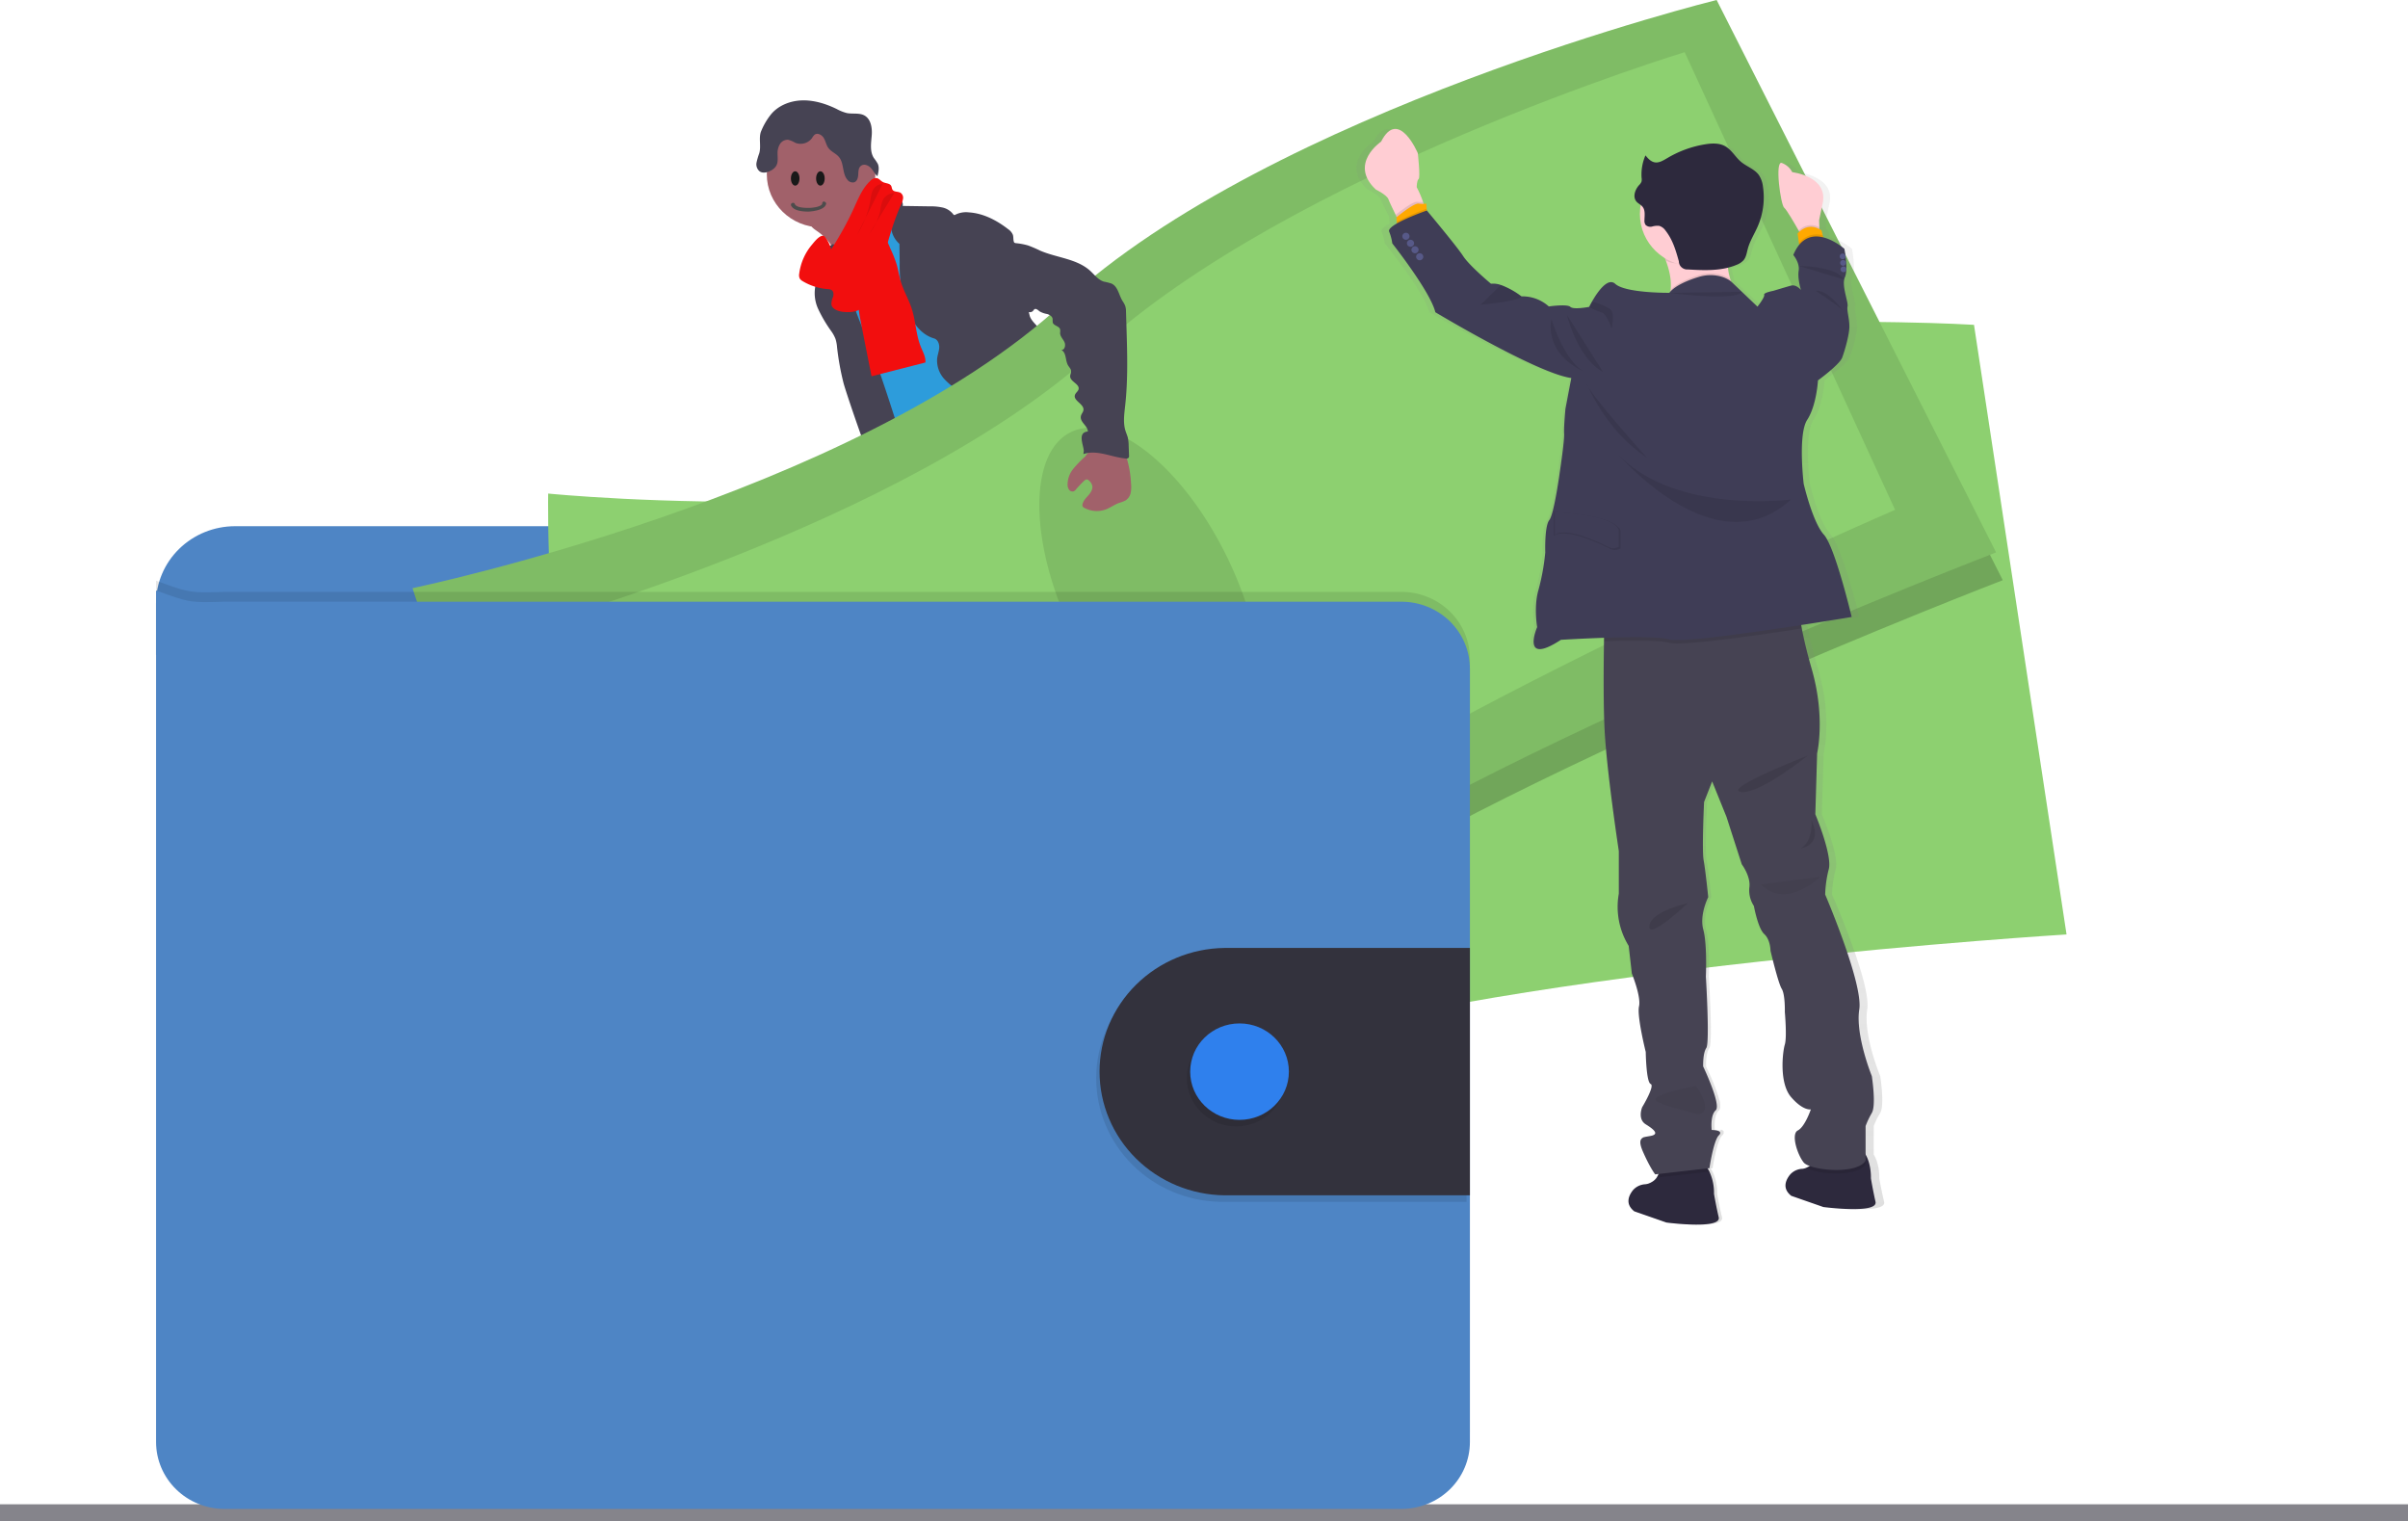 <svg width="478" height="302" fill="none" xmlns="http://www.w3.org/2000/svg">
  <path d="M478 298.586H0v3.413h478v-3.413z" fill="#85848B"/>
  <path d="M191.344 190.134c3.02.379 6.153.619 9.045-.298.455-.138.956-.445.911-.89a1.072 1.072 0 00-.205-.445 27.302 27.302 0 01-2.733-5.087.442.442 0 00-.168-.231.443.443 0 00-.292 0c-1.334.343-2.486 1.184-3.811 1.544a5.551 5.551 0 01-2.077.152c-.601-.067-1.421-.552-1.968-.49.31 1.945 1.066 3.761 1.298 5.745zM248.45 185.208c1.99-1.335 4.053-2.737 5.228-4.797a.825.825 0 00.141-.414.837.837 0 00-.169-.401 16.695 16.695 0 00-4.249-4.481 12.279 12.279 0 00-2.368 2.136c-.501.516-1.885 1.335-1.899 2.123 0 .445.528.961.774 1.335.333.481.647.97.948 1.469.173.244 1.753 2.932 1.594 3.03z" fill="#6C63FF"/>
  <path d="M203.181 196.094c.036.458-.093.915-.364 1.29a1.802 1.802 0 01-.765.445c-4.222 1.478-9.109-.364-13.321 1.091-.866.298-1.685.73-2.555 1.014-1.037.305-2.107.49-3.188.552a68.513 68.513 0 01-4.481.267 11.014 11.014 0 01-3.38-.289 4.087 4.087 0 01-1.514-.734 3.983 3.983 0 01-1.077-1.273 1.889 1.889 0 01-.128-1.429c.067-.162.16-.313.278-.445.286-.313.621-.579.993-.787l1.553-.979c.728-.504 1.52-.914 2.355-1.22.614-.196 1.266-.28 1.89-.445 2.181-.623 3.848-2.314 5.396-3.939l2.113-2.202c.198-.243.449-.439.734-.575.293-.095.604-.124.911-.084 2.052.143 4.034.792 5.761 1.887.441.323.917.598 1.421.819 1.238.471 2.828.115 3.971-.481.542-.285.423-.445.651-.952.228-.508.783-.833 1.266-.37a1.3 1.3 0 01.301.561c.455 1.469.282 3.049.282 4.588-.013.241.018.482.091.712.116.232.255.453.415.659.032.055.061.111.086.169.279.682.383 1.42.305 2.15z" fill="#514E7F"/>
  <path d="M203.181 196.093c.036.458-.093.915-.364 1.29a1.802 1.802 0 01-.765.445c-4.222 1.478-9.109-.364-13.321 1.091-.866.298-1.685.73-2.555 1.015a14.231 14.231 0 01-3.188.551 68.513 68.513 0 01-4.481.267 11.014 11.014 0 01-3.38-.289 4.087 4.087 0 01-1.514-.734 3.983 3.983 0 01-1.077-1.273 1.889 1.889 0 01-.128-1.429c.067-.162.16-.313.278-.445.246.503.424 1.171.579 1.411.209.356.493.665.834.905.341.24.73.407 1.142.488a5.015 5.015 0 001.822-.227c3.825-.926 7.892-.939 11.568-2.341 1.261-.485 2.463-1.13 3.789-1.424 1.325-.294 2.732-.214 4.098-.325 2.159-.169 4.25-.805 6.376-1.139a4.43 4.43 0 01.287 2.163z" fill="#464353"/>
  <path d="M258.119 184.936c-.2 1.566-1.216 2.915-2.332 4.059-1.115 1.143-2.377 2.172-3.265 3.489-1.093 1.633-1.585 3.658-3.006 5.038a8.262 8.262 0 01-1.821 1.268 12.84 12.84 0 01-2.346 1.055c-2.122.663-4.408.512-6.626.351a6.068 6.068 0 01-2.104-.396 6.296 6.296 0 01-.875-.525 4.123 4.123 0 01-1.366-1.335 1.31 1.31 0 01-.132-.97c.127-.362.344-.686.633-.944a14.93 14.93 0 011.603-1.41 9.545 9.545 0 002.086-1.781c.37-.544.643-1.146.806-1.78.323-1.11.52-2.252.587-3.404-.002-.766.079-1.53.242-2.279.337-1.175 1.23-2.225 1.129-3.44a.847.847 0 01.046-.521.74.74 0 01.419-.253 7.526 7.526 0 012.177-.494 2.58 2.58 0 012.022.774c.31.365.514.89.97 1.032.226.061.462.07.692.027 1.12-.111 2.305-.249 3.188-.957.408-.358.737-.794.964-1.282a3.818 3.818 0 00.357-1.553c0-.405-.187-.827.455-.89.483-.062.865.445 1.111.757.888 1.161 1.799 2.376 2.132 3.792.129-.049.266-.075.405-.076.284-.002.565.062.818.188.253.127.471.311.635.537.363.574.503 1.256.396 1.923z" fill="#514E7F"/>
  <path d="M258.118 184.937c-.201 1.567-1.216 2.915-2.332 4.059-1.116 1.144-2.377 2.172-3.265 3.489-1.093 1.633-1.585 3.658-3.006 5.038a8.268 8.268 0 01-1.822 1.268 12.83 12.83 0 01-2.345 1.055c-2.122.663-4.409.512-6.627.351a6.073 6.073 0 01-2.104-.396 6.285 6.285 0 01-.874-.525 4.123 4.123 0 01-1.366-1.335c.427-.201.892-.31 1.366-.32.984.053 1.703.961 2.646 1.241 1.343.396 2.682-.529 4.044-.845.888-.205 1.822-.152 2.701-.445a6.73 6.73 0 001.999-1.184 10.078 10.078 0 002.136-2.012c.505-.769.924-1.588 1.252-2.443a34.724 34.724 0 012.533-4.735c.142-.24.315-.461.514-.659.214-.191.456-.325.697-.494.911-.672 1.289-1.78 1.608-2.866.086-.33.207-.651.359-.957.284-.002.565.062.818.189.253.126.471.31.635.537.392.587.546 1.296.433 1.989z" fill="#464353"/>
  <path d="M162.621 46.182a9.498 9.498 0 012.733 3.115c.637 1.22 4.312 10.681 4.098 12.056 1.198-1.179 5.921-1.37 7.132-2.55.506-.494 3.234-2.96 3.644-3.533.41-.574 3.452-1.78 3.784-2.386 1.243-2.176-8.817-10.422-7.528-12.572a.556.556 0 00.105-.338.554.554 0 00-.169-.263c-.824-.823-1.917-1.335-2.91-1.945-.993-.61-1.949-1.46-2.218-2.58-.946.425-1.816 1-2.573 1.7a194.744 194.744 0 00-5.442 4.73c-.697.632-2.045 1.473-2.368 2.376-.383.97 1.047 1.66 1.712 2.19z" fill="#A1616A"/>
  <path d="M178.908 42.68a29.523 29.523 0 00-4.309 3.445c-1.248 1.206-2.432 2.603-2.732 4.29-.128.663-.11 1.335-.214 2.007-.456 2.915-3.033 5.051-4.172 7.78-.33.841-.572 1.714-.724 2.603a30.126 30.126 0 00-.524 5.109c-.027 1.66 1.64 2.804 2.25 4.352.61 1.55.774 3.142 1.084 4.731.583 3 1.653 5.893 2.732 8.767 2.246 6.062 9.523 22.818 11.768 28.884 6.882-1.687 25.199-5.563 31.292-9.119 2.032-1.184-14.095-14.54-11.922-15.46a.819.819 0 00.59-.41.774.774 0 00.02-.708c-2.173-9.283-8.967-16.911-12.051-25.95-1.07-3.138-2.992-5.817-4.449-8.799-1.321-2.701-2.027-5.687-3.607-8.255a5.237 5.237 0 00-1.152-1.402 6.804 6.804 0 00-1.271-.752c-.902-.428-1.74-.681-2.609-1.113z" fill="#2D9CDB"/>
  <path d="M162.986 45.126c5.949 0 10.771-4.712 10.771-10.525 0-5.813-4.822-10.525-10.771-10.525-5.948 0-10.77 4.712-10.77 10.525 0 5.813 4.822 10.525 10.77 10.525z" fill="#A1616A"/>
  <path d="M157 40.692c.424 1.194 2.425 1.308 3.516 1.308.97-.057 3.152-.341 3.456-1.478a.294.294 0 00.028-.113.298.298 0 00-.02-.114.306.306 0 00-.166-.165l-.061-.058c-.363-.284-.788.342-.363.626l.06.057-.182-.398c-.181.739-2.121.91-2.728.91-.606 0-2.485 0-2.788-.797-.122-.398-.849-.17-.728.228l-.024-.006z" fill="#4C4C4C"/>
  <path d="M157.852 36.845c.471 0 .852-.637.852-1.422 0-.786-.381-1.423-.852-1.423s-.852.637-.852 1.423c0 .785.381 1.422.852 1.422zM162.852 36.845c.471 0 .852-.637.852-1.422 0-.786-.381-1.423-.852-1.423s-.852.637-.852 1.423c0 .785.381 1.422.852 1.422z" fill="#191919"/>
  <path d="M173.942 39.547a3.648 3.648 0 011.934-.9 3.687 3.687 0 012.115.33c.729.37 1.366 1.117 1.202 1.9l5.342.08c.851-.022 1.701.054 2.533.227a3.694 3.694 0 012.113 1.296c.063.084.136.187.246.2a.4.4 0 00.246-.08 4.728 4.728 0 012.659-.445c2.888.182 5.556 1.593 7.82 3.355.408.275.725.66.911 1.108.186.592-.037 1.336.455 1.758 0 4.896 1.722 9.47 2.869 14.242.205.85 1.039 1.602 1.617 2.27a9.134 9.134 0 011.726 2.518c.975 2.475-.369 5.385.578 7.869.401 1.05 1.175 1.913 1.822 2.826a7.224 7.224 0 011.558 3.649c.041.596-.037 1.197 0 1.78.061.802.213 1.595.455 2.363.389 1.436.796 2.87 1.221 4.304.692 2.314 1.594 4.81 3.716 6.043-5.124.85-10.525 1.683-15.407-.057a8.054 8.054 0 01-1.922-.94c-1.762-1.228-2.614-3.328-3.375-5.313-.847-2.225-1.707-4.49-1.88-6.858a7.735 7.735 0 00-.324-2.225c-.496-1.291-1.822-2.07-3.024-2.786a14.46 14.46 0 01-3.643-2.769 5.508 5.508 0 01-1.179-1.928 5.413 5.413 0 01-.297-2.228c.091-.735.387-1.442.415-2.18.027-.74-.31-1.585-1.034-1.781-3.73-1.104-5.511-5.42-6.34-9.141a28.79 28.79 0 01-.478-5.83l-.05-3.797a5.012 5.012 0 01-1.217-1.631 4.922 4.922 0 01-.459-1.969c.05-.397.042-.798-.023-1.193a3.28 3.28 0 00-.856-1.268 11.35 11.35 0 01-2.045-2.8zM162.472 51.58c-.123 1.175.15 2.381-.119 3.534-.105.445-.287.89-.419 1.304a7.49 7.49 0 00.497 4.953 27.441 27.441 0 002.591 4.384c.338.47.616.98.829 1.517.172.564.279 1.144.319 1.731A52.444 52.444 0 00167.436 76c.51 1.994 6.303 19.04 7.651 20.62.244.349.615.595 1.038.689.305.011.608-.05.884-.178l2.732-1.024c.233-.07.448-.184.633-.338.256-.292.395-.665.392-1.05.196-2.172-5.611-19.337-6.349-21.389-2.231-6.195-5.201-12.167-6.653-18.58-.406-1.78-.62-4.522-1.954-5.942-.551-.587-.364-.338-1.025-.03a7.508 7.508 0 00-.965.493 3.12 3.12 0 00-.942 1.006c-.233.4-.372.845-.406 1.304z" fill="#464353"/>
  <path d="M170.765 63.334c.733 3.787 1.489 7.566 2.24 11.353l10.693-2.737c.087-1.095-.51-2.11-.91-3.115-.975-2.39-.998-5.052-1.786-7.508-.596-1.87-1.635-3.587-2.195-5.47-.323-1.095-.487-2.225-.806-3.333a23.89 23.89 0 00-1.257-3.182 19.754 19.754 0 00-2.332-4.224c-1.366.499-2.823 1.077-3.602 2.283a4.859 4.859 0 00-.665 2.226c-.187 2.345.683 4.704.396 7.036-.295 2.22-.22 4.474.224 6.67z" fill="#F20E0E"/>
  <path d="M183.875 113.712c.602 2.225-.268 4.566-.979 6.769a51.463 51.463 0 00-2.177 10.191 8.635 8.635 0 01-.537 2.577c-.337.743-.911 1.371-1.302 2.078-1.075 1.861-1.048 4.13-.816 6.258.155 1.401.387 2.799.674 4.178.351 1.687.784 3.449.278 5.096.847-.182 1.421.89 1.366 1.731-.054.841-.332 1.781.082 2.506 1.048.374 1.057 1.78 1.025 2.87.017 1.891.262 3.773.729 5.608a877.344 877.344 0 005.046 22.279c3.848 1.166 8.343 2.381 12.014.765.683-.298 1.366-.774 1.521-1.495a2.55 2.55 0 00-.146-1.148l-1.74-6.186c-.423-1.496-.847-3.04-.623-4.575.168-1.144.678-2.377.104-3.387-.196-.347-.505-.619-.733-.948-.911-1.304-.433-3.049-.36-4.629a3.558 3.558 0 00-.073-1.059 5.185 5.185 0 00-.519-1.161 17.434 17.434 0 01-2.004-8.839 2.13 2.13 0 00-.159-1.152 3.848 3.848 0 01-.296-.472 1.262 1.262 0 01.096-.85 7.925 7.925 0 01-1.403-1.335 1.904 1.904 0 00.915-1.42 1.886 1.886 0 00-.578-1.58 1.04 1.04 0 00.496-.249.987.987 0 00-.009-1.473c-.223-.152-.519-.218-.678-.445-.246-.33-.046-.788.154-1.14l1.062-1.873c.792-1.393.97-3.116 1.821-4.451 1.221-1.944 2.018-4.112 2.806-6.257l3.065-8.264 2.063 1.749a6.415 6.415 0 011.694 1.887c.293.724.479 1.485.551 2.26.756 4.486 3.643 8.376 4.714 12.795.236.984.396 2.016.974 2.858.207.258.393.532.556.818.151.438.229.896.232 1.358.096.904.389 1.777.86 2.56a6.385 6.385 0 001.873 1.979c1.015.681 2.277 1.148 2.828 2.225.11.334.263.652.455.948.492.579 1.553.646 1.763 1.371.118.405-.101.89.132 1.246.132.165.306.292.505.37l2.965 1.446c3.315 1.62 5.01 5.34 7.455 8.051a17.328 17.328 0 012.232 2.884c1.056 1.847 1.544 4.165 3.329 5.34.48.243.917.56 1.293.939.56.721.356 1.731.406 2.639.05.908.76 1.99 1.644 1.714a6.186 6.186 0 000 3.36 17.528 17.528 0 0010.502-4.157c.865-.739 1.698-1.682 1.708-2.804a.985.985 0 00-.128-.556 1.628 1.628 0 00-.669-.494c-2.774-1.469-3.607-4.873-5.01-7.637-1.225-2.439-3.038-4.539-4.554-6.805-3.298-4.873-5.547-10.77-10.534-13.987-1.098-.708-2.373-1.335-2.924-2.506-.305-.654-.342-1.402-.583-2.078-.241-.677-.82-1.335-1.557-1.335.409-.979.327-2.172.355-3.231a4.003 4.003 0 00-.164-1.393 6.788 6.788 0 00-.733-1.38 12.997 12.997 0 01-1.877-7.121c.037-1.286.269-2.612-.127-3.84-.201-.619-.551-1.184-.793-1.78a10.936 10.936 0 01-.569-3.347l-.273-4.277a20.593 20.593 0 00-.565-4.228c-.911-3.32-1.822-17.227-4.941-18.794-3.12-1.566-8.48 9.137-11.991 9.346a15.943 15.943 0 00-4.555.859c-2.336.854-4.294 2.448-6.202 4.005l-6.458 5.301c-1.367 1.099-2.496 2.149-4.004 2.924zM152.88 22.915c1.421-1.896 3.862-2.902 6.266-2.986 2.405-.085 4.773.654 6.927 1.7a8.685 8.685 0 002.022.81c1.139.227 2.405-.076 3.434.445 1.366.707 1.631 2.51 1.512 4.005-.118 1.495-.405 3.155.41 4.45.289.37.552.758.788 1.162.351.77.146 1.66-.064 2.474-.533-.444-.833-1.117-1.307-1.633s-1.298-.863-1.885-.476c-.588.387-.579 1.09-.611 1.722-.032.632-.195 1.389-.806 1.594a1.336 1.336 0 01-.765-.056 1.303 1.303 0 01-.601-.465c-1.043-1.246-.624-3.236-1.658-4.49-.587-.713-1.566-1.06-2.108-1.807-.428-.588-.538-1.336-.911-1.968-.374-.631-1.243-1.094-1.822-.658-.197.184-.362.4-.487.636a2.8 2.8 0 01-1.488 1.054 2.865 2.865 0 01-1.837-.075 5.63 5.63 0 00-1.439-.61 1.815 1.815 0 00-.952.216c-.29.158-.53.391-.692.675a3.404 3.404 0 00-.455 1.86c0 .89.164 1.838-.356 2.55a2.666 2.666 0 01-.728.677c-.761.476-1.822.796-2.523.253a1.846 1.846 0 01-.514-.791 1.813 1.813 0 01-.051-.936c.137-.619.316-1.229.537-1.824.401-1.38-.123-2.933.315-4.233a13.42 13.42 0 011.849-3.275z" fill="#464353"/>
  <path d="M158.651 54.313c-.069.324-.034.661.1.965.135.208.319.38.537.503a11.23 11.23 0 005.074 1.607c.244.004.485.065.701.178.428.276.455.89.296 1.38a3.505 3.505 0 00-.323 1.468c.132.93 1.261 1.335 2.213 1.473 1.334.165 2.796.08 3.853-.734a5.815 5.815 0 001.589-2.328c2.614-5.87 3.53-12.358 6.176-18.21.2-.383.334-.795.396-1.22a1.172 1.172 0 00-.09-.626 1.202 1.202 0 00-.402-.496c-.492-.298-1.257-.129-1.589-.596-.164-.236-.146-.556-.292-.805-.305-.53-1.107-.446-1.653-.753-.428-.222-.724-.68-1.202-.77a1.523 1.523 0 00-1.244.525c-1.553 1.416-2.368 3.423-3.233 5.319a61.863 61.863 0 01-4.627 8.385c.205-.312-.984-2.67-1.448-2.773-.816-.16-1.859 1.237-2.3 1.758a11.06 11.06 0 00-2.532 5.75z" fill="#F20E0E"/>
  <path opacity=".1" d="M175.196 36.533a2.223 2.223 0 00-.941.226 2.174 2.174 0 00-.748.602c-.488.619-.583 1.438-.706 2.225a19.067 19.067 0 01-2.683 7.04M177.518 38.31c-.451.01-.893.134-1.28.362a2.577 2.577 0 00-.929.933 7.136 7.136 0 00-.555 2.199 11.955 11.955 0 01-2.209 4.624" fill="#000"/>
  <path d="M285.754 125.314v-5.527c-.001-4.069-1.656-7.971-4.601-10.848-2.945-2.877-6.938-4.493-11.102-4.493H46.671c-4.163 0-8.156 1.616-11.101 4.493-2.945 2.877-4.6 6.779-4.601 10.848v10.191l254.785-4.664z" fill="#4E85C5"/>
  <path d="M108.813 97.967s-.637 38.656 6.376 51.375c7.014 12.72 10.019 68.052 10.019 68.052s73.523 7.432 124.758-8.901 160.253-23.013 160.253-23.013L391.848 64.478s-90.761-5.688-142.392 18.375c-51.631 24.064-140.643 15.114-140.643 15.114z" fill="#8DD070"/>
  <path opacity=".1" d="M252.236 179.089c9.415-1.146 15.008-18.071 12.493-37.803-2.515-19.731-12.186-34.798-21.601-33.652-9.414 1.146-15.008 18.07-12.493 37.802 2.516 19.732 12.186 34.799 21.601 33.653z" fill="#000"/>
  <path opacity=".2" d="M342.09 5.532s-88.174 21.807-129.754 60.192c-41.58 38.384-129.112 56.56-129.112 56.56s11.531 36.978 22.197 46.983c10.666 10.004 30.896 61.771 30.896 61.771s72.307-14.98 115.936-45.901c43.63-30.922 145.311-69.974 145.311-69.974L342.09 5.532z" fill="#000"/>
  <path d="M81.898 116.747s11.527 36.983 22.184 46.988c10.657 10.004 30.895 61.767 30.895 61.767s72.317-14.976 115.95-45.897c43.634-30.921 145.307-69.96 145.307-69.96L340.759 0S252.59 21.807 211.01 60.192c-41.58 38.384-129.112 56.555-129.112 56.555z" fill="#8DD070"/>
  <path opacity=".1" d="M81.898 116.747s11.527 36.983 22.184 46.988c10.657 10.004 30.895 61.767 30.895 61.767s72.317-14.976 115.95-45.897c43.634-30.921 145.307-69.96 145.307-69.96L340.759 0S252.59 21.807 211.01 60.192c-41.58 38.384-129.112 56.555-129.112 56.555z" fill="#000"/>
  <path d="M101.805 125.31s7.828 31.051 16.522 39.017c8.694 7.966 23.227 51.179 23.227 51.179s63.913-16.991 103.795-46.008c39.881-29.016 130.837-68.3 130.837-68.3L334.42 10.356S256.274 34.108 217.732 69.41c-38.542 35.3-115.927 55.901-115.927 55.901z" fill="#8DD070"/>
  <path opacity=".1" d="M243.874 150.948c8.6-3.914 8.609-21.699.019-39.725-8.589-18.026-22.525-29.466-31.126-25.552-8.6 3.914-8.609 21.699-.019 39.725s22.525 29.466 31.126 25.552z" fill="#000"/>
  <path opacity=".1" d="M291.783 130.74v153.539c0 1.744-.352 3.471-1.035 5.082a13.259 13.259 0 01-2.946 4.307 13.609 13.609 0 01-4.409 2.878 13.883 13.883 0 01-5.2 1.009H44.563c-3.603-.001-7.057-1.401-9.604-3.89-2.546-2.49-3.977-5.866-3.977-9.386V115.262c6.695 2.43 6.695 2.43 13.58 2.225h233.631c3.6 0 7.052 1.395 9.6 3.88s3.983 5.856 3.99 9.373z" fill="#000"/>
  <path d="M291.783 132.693v153.539c-.001 3.521-1.434 6.898-3.982 9.388-2.549 2.489-6.004 3.888-9.608 3.888H44.563c-3.603-.001-7.057-1.401-9.604-3.89-2.546-2.49-3.977-5.866-3.977-9.386V117.21c6.695 2.426 6.695 2.426 13.58 2.225h233.631c3.6 0 7.054 1.396 9.601 3.882 2.548 2.486 3.983 5.858 3.989 9.376z" fill="#4E85C5"/>
  <path opacity=".1" d="M291.117 189.458v49.101h-48.73c-6.604-.087-12.908-2.712-17.547-7.306-4.639-4.595-7.24-10.79-7.24-17.245 0-6.454 2.601-12.649 7.24-17.244 4.639-4.595 10.943-7.219 17.547-7.306h48.73z" fill="#000"/>
  <path d="M291.783 188.15v49.11h-48.73c-6.604-.087-12.908-2.712-17.547-7.306-4.639-4.595-7.24-10.79-7.24-17.245 0-6.454 2.601-12.649 7.24-17.244 4.639-4.594 10.943-7.219 17.547-7.306l48.73-.009z" fill="#33323D"/>
  <path opacity=".1" d="M245.389 223.584c5.411 0 9.796-4.286 9.796-9.573 0-5.287-4.385-9.573-9.796-9.573-5.41 0-9.796 4.286-9.796 9.573 0 5.287 4.386 9.573 9.796 9.573z" fill="#000"/>
  <path d="M246.054 222.284c5.41 0 9.796-4.286 9.796-9.573 0-5.286-4.386-9.572-9.796-9.572-5.41 0-9.796 4.286-9.796 9.572 0 5.287 4.386 9.573 9.796 9.573z" fill="#2F80ED"/>
  <path d="M215.505 90.54a21.181 21.181 0 00-2.454 2.518 4.97 4.97 0 00-1.13 3.236c.004.34.115.671.319.948a.838.838 0 00.911.271c.183-.091.339-.226.455-.392.482-.565.992-1.105 1.53-1.62.196-.19.456-.391.72-.32.118.041.225.11.31.2.306.26.529.6.642.98.159.68-.246 1.361-.706 1.895-.46.534-1.002 1.046-1.189 1.718a.751.751 0 000 .552c.088.128.211.23.356.294a5.194 5.194 0 004.299.276c.911-.361 1.721-.979 2.659-1.3.407-.109.8-.258 1.175-.445.269-.174.499-.4.678-.661.179-.262.303-.556.365-.865.119-.618.142-1.25.069-1.874a21.148 21.148 0 00-1.567-7.045.9.9 0 00-.264-.374.858.858 0 00-.456-.12c-1.166-.12-3.078-.703-4.203-.28-.394.21-.733.506-.993.863-.209.227-1.526 1.246-1.526 1.544z" fill="#A1616A"/>
  <path d="M215.136 89.534c0-1.086-1.366-3.707.807-3.881 0-1.162-1.681-1.883-1.367-3.115.101-.41.456-.743.497-1.162.136-1.188-2.059-1.833-1.694-2.973.136-.445.619-.703.724-1.143.246-1.029-1.635-1.487-1.672-2.542 0-.356.205-.69.187-1.046 0-.444-.396-.783-.615-1.17-.569-.992-.291-2.528-1.33-3.04.688.058.911-.939.629-1.548-.283-.61-.861-1.14-.865-1.816a2.688 2.688 0 000-.739c-.192-.65-1.28-.703-1.462-1.335a5.39 5.39 0 01-.023-.73c-.073-.503-.601-.823-1.098-.965a4.545 4.545 0 01-1.466-.512c-.319-.236-.688-.628-1.029-.445-.128.075-.192.218-.287.325-.41.467-1.193.262-1.708-.08-1.521-1.01-2.277-2.822-2.601-4.589-.323-1.767-.314-3.591-.719-5.34a11.25 11.25 0 00-.492-1.603c-.173-.445-.729-1.143-.765-1.593-.082-1.023 2.086-.325 2.91-.222.8.076 1.592.225 2.364.445.824.304 1.631.65 2.418 1.037 3.288 1.42 7.259 1.593 9.901 3.978.87.784 1.603 1.812 2.732 2.168a12.67 12.67 0 011.531.387c1.252.574 1.448 2.198 2.131 3.373.215.31.402.638.56.98.132.402.193.823.182 1.245l.096 3.085c.155 5.166.31 10.347-.255 15.483-.182 1.695-.456 3.44.059 5.069.137.445.328.863.455 1.312.113.527.171 1.064.173 1.603l.073 1.998a.607.607 0 01-.1.445.661.661 0 01-.551.129c-2.846-.25-5.725-1.816-8.411-.868" fill="#464353"/>
  <path d="M374.009 238.547a80.385 80.385 0 01-.961-4.655s.137-2.697-1.102-4.722V223.509c.353-.905.784-1.779 1.289-2.612.911-1.567 0-7.308 0-7.308s-3.402-8.095-2.578-13.231c.825-5.136-6.986-22.804-6.986-22.804.048-1.704.294-3.397.733-5.046.084-.347.118-.704.101-1.06v-.129.04c-.119-3.386-2.86-9.733-2.86-9.733l.368-12.096s1.749-7.121-1.102-16.711c-.997-3.342-1.635-6.017-2.04-8.082-.045-.232-.091-.445-.127-.672 5.87-.89 10.356-1.602 10.356-1.602s-3.407-13.926-5.707-16.364c-2.3-2.439-4.139-10.098-4.139-10.098s-1.198-9.831.737-12.706c1.936-2.875 2.209-7.833 2.209-7.833s4.413-3.115 4.969-4.526c.555-1.41 1.471-4.526 1.471-6.177 0-1.651-.551-3.115-.369-4.006.182-.89-1.289-4.178-.551-5.745a4.11 4.11 0 00.291-1.553 20.68 20.68 0 00-.387-4.086 11.947 11.947 0 00-4.372-2.283l-.095-.374-.251-.979a4.856 4.856 0 00-.433-.249v-.356l-.041-1.415.693-3.178c1.366-5.527-6.189-6.35-6.189-6.35a3.962 3.962 0 00-2.141-1.834c-1.517-.52-.25 8.313.455 8.9.533.446 2.182 3.196 2.979 4.558l.127.223a3.25 3.25 0 00-.346.356l.287 1.918.046.293a7.904 7.904 0 00-1.207 2.008s1.366 1.477 1.107 3.115c-.26 1.637.423 3.716.455 3.827-.082-.093-1.052-1.117-2.022-.868-.97.25-3.68 1.046-3.68 1.046s-2.022.347-1.822.783c.201.437-1.366 2.35-1.366 2.35l-5.438-5.038c-.054-.151-.113-.302-.159-.445a11.997 11.997 0 01-.455-2.225 12.633 12.633 0 001.739-.538 3.76 3.76 0 001.503-.944c.551-.636.656-1.5.879-2.292.428-1.549 1.366-2.924 2.018-4.397a13.993 13.993 0 001.024-7.913 5.082 5.082 0 00-.833-2.314c-.888-1.193-2.5-1.678-3.671-2.63-1.17-.952-1.926-2.408-3.292-3.115-1.235-.646-2.733-.57-4.126-.348a22.573 22.573 0 00-7.711 2.742c-.792.445-1.667.992-2.577.828-.784-.138-1.367-.748-1.859-1.335a.58.58 0 01.023-.072.442.442 0 01-.059-.07 9.213 9.213 0 00-.847 3.978c0 .214 0 .445.027.636v.405c0 .095-.014.19-.041.28a2.008 2.008 0 01-.51.717 4.821 4.821 0 00-.455.592c0-.071.045-.142.073-.218a3.107 3.107 0 00-.565 1.678c-.026.437.121.867.41 1.201.272.26.57.492.888.695a9.937 9.937 0 00-.164 1.78c.01 1.77.488 3.507 1.386 5.043a10.397 10.397 0 003.742 3.729c.064.146.123.298.182.445.697 1.78 1.221 3.871.988 5.785 0 .138-.041.28-.063.419-.023.137-.137.146-.196.222 0 0-8.986.089-11.099-1.78-2.113-1.87-5.337 4.57-5.337 4.57s-3.22.61-3.867 0c-.647-.61-4.413-.084-4.413-.084a8.232 8.232 0 00-5.615-2.003 16.594 16.594 0 00-4.099-2.225l-.1-.036a4.692 4.692 0 00-2.027-.249s-4.417-3.56-5.706-5.483c-1.289-1.922-7.424-9.02-7.451-9.052v-.343l-.068-1.032a3.893 3.893 0 01-.551.044c-.032-.102-.078-.222-.123-.36a19.678 19.678 0 00-1.303-2.924s0-1.304.387-1.633c.387-.33-.159-5.114-.159-5.114s-3.98-9.092-7.546-2.305c0 0-6.741 4.393-1.084 9.51 0 0 2.277 1.069 2.577 1.914.21.547.975 2.083 1.49 3.115l.232.445-.064.054.082.854.037.33c-1.066.592-1.79 1.179-1.613 1.62.314.754.53 1.543.643 2.35 0 0 7.824 9.577 8.835 13.667 0 0 20.981 12.185 27.881 13.053l-1.221 6.075a47.28 47.28 0 00-.273 4.962c.091 1.304-.829 7.223-.829 7.223s-1.198 8.705-2.209 9.924c-1.011 1.219-.829 6.44-.829 6.44a43.07 43.07 0 01-1.366 7.396c-1.011 3.307-.278 7.401-.278 7.401s-3.493 7.833 4.878 2.524c0 0 4.098-.249 8.844-.41v.445c0 .597 0 1.242-.032 1.918-.064 4.487-.091 10.681.119 15.345.368 8.269 2.946 24.633 2.946 24.633v8.238c-.166.773-.249 1.56-.246 2.35a15.033 15.033 0 002.277 8.229l.647 5.483s1.512 3.613 1.539 5.785a3.051 3.051 0 01-.063.521 3.394 3.394 0 00-.073.841c-.087 2.492 1.448 8.456 1.448 8.456s.091 6.003 1.011 6.355c.788.298-1.052 3.458-1.599 4.366a1.224 1.224 0 01-.031-.169l-.114.178a4.18 4.18 0 00-.287 1.522c-.052.41.016.826.197 1.199.18.374.466.689.823.91 1.749 1.046 2.687 1.914 1.202 2.261-.546.083-1.087.194-1.621.334 0-.067-.055-.138-.078-.2a.964.964 0 00-.494.419c-.111.192-.15.414-.111.631.014.706.2 1.398.542 2.02 1.471 3.222 2.491 4.451 2.491 4.451l.706-.076a3.326 3.326 0 01-.41.743 2.906 2.906 0 01-1.038.89 3.26 3.26 0 01-1.262.423 3.603 3.603 0 00-2.605 1.237c-.911 1.162-1.494 2.742.319 4.13l6.581 2.226s11.321 1.437 10.72-1.046a74.906 74.906 0 01-.965-4.655 9.626 9.626 0 00-.911-4.402 5.792 5.792 0 00-.401-.65l.401-.04s.829-5.487 1.931-6.528c.255-.241.314-.445.255-.57.114-.298-.178-.472-.547-.574l-.082.218a5.46 5.46 0 00-1.097-.12s-.369-2.871.829-3.917a1.09 1.09 0 00.232-.854 4.49 4.49 0 00-.128-1.171.43.43 0 01-.041.072c-.601-2.608-2.641-6.752-2.641-6.752s-.091-2.608.647-3.653c.738-1.046-.096-14.188-.096-14.188s.278-6.351-.551-9.31c-.829-2.96 1.011-6.445 1.011-6.445V177.857l-.105-1.001a.321.321 0 000 .062c-.186-1.682-.537-4.731-.797-6.137-.369-2.003.096-11.571.096-11.571l1.653-4.095 2.947 7.054 3.128 9.399s1.549 1.985 1.585 4.006v.294a5.048 5.048 0 00-.036.627 5.488 5.488 0 00.952 3.351s.829 4.451 2.117 5.568c1.289 1.117 1.289 3.306 1.289 3.306s1.562 6.445 2.277 7.566c.62.952.652 3.56.647 4.375v.231s.219 2.306.21 4.237v.69a6.563 6.563 0 01-.192 1.517l-.027.089c0-.111 0-.218.032-.324a16.039 16.039 0 00-.456 4.005c-.041 2.314.319 5.056 1.754 6.675 2.486 2.786 4.048 2.439 4.048 2.439s-1.193 3.481-2.668 4.179a.713.713 0 00-.155.098c0-.071-.027-.138-.037-.205a1.668 1.668 0 00-.455 1.3c-.105 1.531.884 4.005 1.822 5.158.348.333.775.578 1.243.712a2.085 2.085 0 01-.232.138 4.947 4.947 0 01-.506.236 2.702 2.702 0 01-.751.191c-.5.013-.99.13-1.44.344a3.498 3.498 0 00-1.165.893c-.911 1.158-1.494 2.737.319 4.126l6.58 2.225s11.249 1.411 10.657-1.068z" fill="url(#paint0_linear)"/>
  <path d="M330.786 242.659l-6.376-2.225c-1.758-1.389-1.198-2.969-.31-4.13a3.38 3.38 0 011.125-.886 3.459 3.459 0 011.398-.352 3.065 3.065 0 001.216-.422 2.89 2.89 0 001.011-.89 4.524 4.524 0 00.725-2.408s6.995-2.003 8.908 0c.341.362.626.772.847 1.215a9.97 9.97 0 01.91 4.401s.356 2.172.934 4.655c.578 2.484-10.388 1.042-10.388 1.042zM361.954 239.587l-6.376-2.225c-1.758-1.389-1.198-2.968-.31-4.126a3.36 3.36 0 011.121-.888 3.415 3.415 0 011.398-.349c.252-.025.498-.09.728-.191.169-.07.333-.148.492-.236 1.781-.957 1.735-3.307 1.735-3.307s6.991-2.002 8.909 0c.256.272.481.57.669.89 1.198 2.025 1.066 4.727 1.066 4.727s.355 2.176.911 4.655c.555 2.479-10.343 1.05-10.343 1.05z" fill="#2D293D"/>
  <path opacity=".1" d="M338.486 231.341c.341.363.627.772.847 1.215l-10.475 1.188a4.52 4.52 0 00.725-2.407s6.99-1.998 8.903.004zM370.33 229.164v1.919c-1.631 2.621-9.514 2.047-11.805.734.169-.07.333-.148.492-.236 1.781-.957 1.735-3.307 1.735-3.307s6.991-2.002 8.908 0c.257.272.482.57.67.89z" fill="#000"/>
  <path d="M371.573 220.897a17.252 17.252 0 00-1.243 2.612v6.876c-1.785 2.87-11.044 1.914-12.296.347-1.253-1.567-2.56-5.643-1.153-6.351 1.408-.707 2.583-4.179 2.583-4.179s-1.517.347-3.922-2.439c-2.404-2.785-1.689-8.963-1.243-10.44.446-1.478 0-6.44 0-6.44s.091-3.485-.619-4.615c-.711-1.13-2.227-7.566-2.227-7.566s0-2.176-1.248-3.306c-1.248-1.131-2.05-5.572-2.05-5.572a5.613 5.613 0 01-.888-3.743c.265-2.176-1.516-4.526-1.516-4.526l-3.029-9.404-2.851-7.049-1.603 4.09s-.455 9.573-.086 11.571c.369 1.998.911 7.312.911 7.312s-1.781 3.48-.98 6.44c.802 2.959.511 9.319.511 9.319s.801 13.137.086 14.183c-.715 1.046-.624 3.658-.624 3.658s3.644 7.655 2.496 8.701c-1.148 1.046-.802 3.916-.802 3.916s2.491 0 1.426 1.046c-1.066 1.046-1.872 6.529-1.872 6.529l-10.771 1.233s-.983-1.215-2.409-4.451c-1.425-3.235.264-2.87 1.699-3.222 1.434-.351.528-1.215-1.166-2.261s-.71-3.395-.71-3.395 2.582-4.264 1.689-4.611c-.892-.347-.979-6.355-.979-6.355s-1.781-7.121-1.334-9.052c.446-1.932-1.426-6.525-1.426-6.525l-.624-5.482a14.8 14.8 0 01-1.958-10.361v-8.456s-2.496-16.359-2.851-24.628c-.228-5.296-.164-12.524-.091-17.032.045-2.528.091-4.206.091-4.206l38.474-3.916s-.037 1.736.697 5.585c.396 2.065 1.011 4.74 1.976 8.082 2.76 9.573 1.07 16.707 1.07 16.707l-.359 12.101s3.383 8.09 2.673 10.876a22.748 22.748 0 00-.72 5.056s7.569 17.668 6.768 22.804c-.802 5.136 2.491 13.231 2.491 13.231s.902 5.741.009 7.308z" fill="#464353"/>
  <path opacity=".05" d="M349.576 175.555l11.714-1.526s-6.636 6.618-11.714 1.526z" fill="#000"/>
  <path opacity=".1" d="M359.595 162.845s.401 4.05-2.136 5.572c0 0 4.541-.695 2.136-5.572zM358.875 149.966s-9.791 7.877-13.353 7.223c-3.561-.654 13.353-7.223 13.353-7.223zM335.058 179.249s-7.437 1.651-7.66 4.571c-.223 2.919 7.66-4.571 7.66-4.571z" fill="#000"/>
  <path opacity=".05" d="M336.692 215.547s-10.507 1.914-7.524 3.218c2.983 1.304 7.884 2.35 7.884 2.35s3.393.173-.36-5.568z" fill="#000"/>
  <g opacity=".05" fill="#000">
    <path opacity=".05" d="M327.046 220.839a2.052 2.052 0 01-.655-.636 1.99 1.99 0 01-.306-.85l-.11.182s-.979 2.35.715 3.391c.192.12.378.241.547.356.314-.058.651-.102.974-.182 1.435-.347.529-1.215-1.165-2.261zM340.581 220.14c.291-.258.282-.926.105-1.78-.456.672-.588 1.722-.597 2.519.11-.277.278-.528.492-.739zM338.964 176.842a11.631 11.631 0 00-.71 3.2 12.73 12.73 0 01.815-2.198l-.105-1.002zM363.029 172.275c.07-.313.102-.632.096-.952-.133.65-.224 1.25-.292 1.78.059-.272.123-.53.196-.828zM338.713 207.786c.146-.214.228-.935.265-1.936a6.425 6.425 0 00-.515 2.443c.062-.178.146-.349.25-.507zM340.899 224.198a33.896 33.896 0 00-1.225 5.341l-10.771 1.215s-.983-1.215-2.409-4.451a7.86 7.86 0 01-.305-.765c-.647.289-.911.943-.055 2.853 1.426 3.222 2.414 4.45 2.414 4.45l10.771-1.219s.801-5.483 1.867-6.529c.546-.503.209-.766-.287-.895zM326.691 208.569s.086 6.003.979 6.35c.455-.992.751-1.936.351-2.091-.911-.347-.98-6.356-.98-6.356s-1.78-7.12-1.334-9.052c.446-1.931-1.425-6.524-1.425-6.524l-.624-5.483a14.798 14.798 0 01-1.959-10.36v-8.456s-2.495-16.36-2.851-24.629c-.227-5.296-.164-12.523-.091-17.031 0-.815.028-1.536.041-2.145l-.305.031s-.05 1.673-.091 4.205c-.073 4.509-.141 11.736.091 17.028.355 8.268 2.847 24.633 2.847 24.633v8.455a14.802 14.802 0 001.962 10.356l.62 5.483s1.872 4.611 1.425 6.529c-.446 1.918 1.344 9.057 1.344 9.057zM358.398 228.408a10.041 10.041 0 01-1.708-4.135c-1.098.971.164 4.736 1.366 6.231 1.243 1.566 10.507 2.523 12.296-.352v-1.655c-2.427 2.327-10.779 1.393-11.954-.089zM371.931 218.573c-.488.836-.905 1.71-1.247 2.613v1.233c.205-.445.491-1.042.91-1.745.282-.685.416-1.42.392-2.158 0 0-.041.04-.055.057zM358.944 219.948c.338-.67.632-1.362.879-2.069 0 0-1.517.347-3.921-2.439-1.749-2.025-1.849-5.852-1.599-8.354-.455 1.482-1.161 7.66 1.243 10.446 1.571 1.82 2.76 2.3 3.398 2.416zM354.298 200.647a45.3 45.3 0 01.177 5.158c.045-.272.106-.541.182-.806.456-1.482 0-6.44 0-6.44s.092-3.484-.624-4.615c-.715-1.13-2.204-7.574-2.204-7.574s0-2.176-1.248-3.307c-1.247-1.13-2.049-5.572-2.049-5.572a5.626 5.626 0 01-.911-3.743c.269-2.176-1.512-4.526-1.512-4.526l-3.028-9.399-2.851-7.049-1.608 4.094s0 .516-.055 1.335l1.303-3.324 2.851 7.036 3.028 9.399s1.781 2.35 1.512 4.526a5.627 5.627 0 00.911 3.743s.802 4.45 2.05 5.572c1.247 1.121 1.243 3.306 1.243 3.306s1.516 6.44 2.227 7.566c.71 1.126.606 4.62.606 4.62z"/>
  </g>
  <path d="M361.776 40.521l-.669 3.178.041 1.415.027 1.041-3.716.374-.415-.752c-.769-1.362-2.368-4.13-2.882-4.557-.688-.56-1.913-9.4-.456-8.874.897.338 1.634.99 2.068 1.829 0 0 7.318.819 6.002 6.346z" fill="#FFCDD3"/>
  <path opacity=".1" d="M361.176 46.155l-3.717.374-.414-.752a3.294 3.294 0 011.929-1.046 3.34 3.34 0 012.17.387l.032 1.037z" fill="#000"/>
  <path d="M362.114 47.878l-4.9 1.108-.105-.712-.277-1.918s1.94-2.528 4.745-.632l.246.974.291 1.18z" fill="#FFA900"/>
  <path d="M282.735 40.867l-5.233 2.742-.456-.962c-.496-1.019-1.238-2.554-1.443-3.115-.31-.845-2.492-1.913-2.492-1.913-5.465-5.114 1.048-9.511 1.048-9.511 3.452-6.787 7.287 2.305 7.287 2.305s.537 4.793.159 5.114c-.378.32-.378 1.633-.378 1.633.499.94.921 1.918 1.262 2.924.159.485.246.783.246.783z" fill="#FFCDD3"/>
  <path opacity=".1" d="M282.735 40.868l-5.233 2.742-.455-.962c.738-.605 3.356-2.67 4.217-2.585.411.05.826.06 1.239.03.146.477.232.775.232.775z" fill="#000"/>
  <path d="M283.267 42.412l-5.88 2.83-.118-1.232-.082-.855s3.407-2.852 4.413-2.741a5.474 5.474 0 001.535 0l.068 1.032.064.966z" fill="#FFA900"/>
  <path d="M347.527 61.63s-25.631 2.825-20.84 1.303c3.333-1.063 4.659-3.115 4.936-5.43.228-1.926-.282-4.004-.951-5.785a25.025 25.025 0 00-2.278-4.526s19.584-10.53 15.671-.956a15.146 15.146 0 00-1.111 4.535 12.546 12.546 0 00.506 4.592 13.64 13.64 0 004.067 6.267z" fill="#FFCDD3"/>
  <path opacity=".1" d="M344.053 46.222a15.145 15.145 0 00-1.111 4.535c-1.845 1.517-3.867 1.415-6.467 1.415-1.995 0-4.208.472-5.802-.467a25.09 25.09 0 00-2.277-4.527s19.578-10.53 15.657-.956z" fill="#000"/>
  <path d="M336.128 52.839c5.853 0 10.598-4.637 10.598-10.356 0-5.72-4.745-10.356-10.598-10.356-5.853 0-10.598 4.636-10.598 10.356s4.745 10.356 10.598 10.356z" fill="#FFCDD3"/>
  <path opacity=".1" d="M347.527 61.63s-25.631 2.825-20.84 1.303c3.333-1.063 4.659-3.115 4.936-5.429 1.276-1.335 3.84-2.328 5.465-2.844a7.842 7.842 0 014.646-.075 6.672 6.672 0 011.689.765 13.649 13.649 0 004.104 6.28zM362.114 47.877l-4.9 1.108-.105-.712a4.334 4.334 0 012.102-1.516 4.43 4.43 0 012.611-.06l.292 1.18zM283.267 42.412l-5.879 2.83-.118-1.232a43.35 43.35 0 015.92-2.568l.077.97zM357.664 124.741c-9.933 1.549-24.051 3.525-26.291 2.857-1.863-.551-7.802-.494-12.971-.32.046-2.528.091-4.206.091-4.206l38.474-3.916s-.036 1.736.697 5.585z" fill="#000"/>
  <path d="M367.565 122.462s-32.685 5.482-36.192 4.45c-3.507-1.032-21.519.085-21.519.085-8.106 5.309-4.722-2.524-4.722-2.524s-.711-4.09.268-7.396a44.28 44.28 0 001.344-7.406s-.178-5.225.801-6.444c.98-1.219 2.141-9.92 2.141-9.92s.888-5.919.801-7.223c-.086-1.304.265-4.962.265-4.962l1.161-6.093c-6.681-.868-26.988-13.053-26.988-13.053-.979-4.09-8.549-13.663-8.549-13.663a9.836 9.836 0 00-.624-2.35c-.532-1.392 7.483-4.178 7.483-4.178s5.966 7.12 7.214 9.052c1.248 1.931 5.52 5.483 5.52 5.483a4.387 4.387 0 011.958.249l.105.031a15.983 15.983 0 013.985 2.225 7.846 7.846 0 015.433 2.003s3.643-.525 4.276.084c.633.61 3.739 0 3.739 0s3.115-6.44 5.165-4.57c2.049 1.87 10.743 1.78 10.743 1.78 1.157-1.504 3.976-2.581 5.738-3.115a7.875 7.875 0 014.646-.076 5.953 5.953 0 011.821.89l5.288 5.047s1.512-1.918 1.334-2.35c-.178-.431 1.781-.783 1.781-.783s2.582-.783 3.561-1.046c.979-.263 1.876.774 1.958.868-.031-.111-.701-2.225-.455-3.827.246-1.603-1.07-3.116-1.07-3.116 3.115-7.485 10.151-1.22 10.151-1.22s.802 4.09.091 5.657c-.71 1.567.711 4.873.533 5.746-.178.872.36 2.35.36 4.005 0 1.656-.911 4.784-1.426 6.177-.514 1.393-4.809 4.526-4.809 4.526s-.269 4.963-2.14 7.833c-1.872 2.87-.697 12.688-.697 12.688s1.78 7.659 4.007 10.098c2.227 2.439 5.52 16.338 5.52 16.338z" fill="#3F3D56"/>
  <path opacity=".1" d="M319.919 65.194s-.979-2.87-1.872-3.115a20.866 20.866 0 01-2.582-1.13l.574-1.073s3.342.89 3.88 1.856c.537.966 0 3.462 0 3.462zM302.017 58.844c-.178.89-8.106 1.65-8.106 1.65l4.007-3.924.101.035a15.97 15.97 0 013.998 2.239z" fill="#000"/>
  <path d="M279.082 47.593c.392 0 .71-.311.71-.694a.702.702 0 00-.71-.695c-.392 0-.71.311-.71.695 0 .383.318.694.71.694zM279.993 48.985c.393 0 .711-.31.711-.694a.703.703 0 00-.711-.694c-.392 0-.71.31-.71.694 0 .384.318.694.71.694zM280.886 50.272c.392 0 .71-.311.71-.694a.702.702 0 00-.71-.695.703.703 0 00-.711.695c0 .383.318.694.711.694zM281.818 51.66c.393 0 .711-.31.711-.694a.703.703 0 00-.711-.694c-.392 0-.71.31-.71.694 0 .383.318.694.71.694zM365.772 51.457a.572.572 0 00.578-.566.572.572 0 00-.578-.565.572.572 0 00-.579.565c0 .313.259.566.579.566zM365.862 52.742a.572.572 0 00.578-.565.572.572 0 00-.578-.565.572.572 0 00-.578.565c0 .312.259.565.578.565zM365.94 54.023a.572.572 0 00.578-.566.572.572 0 00-.578-.565.572.572 0 00-.579.565c0 .312.259.566.579.566z" fill="#575988"/>
  <path opacity=".1" d="M319.951 88.782c-.087-.102 19.993 24.673 35.577 10.356.014.004-24.611 3.266-35.577-10.356zM308.429 101.661s12.014.32 13.271 3.698v3.516a2.353 2.353 0 01-2.236 0c-1.211-.641-8.475-4.246-11.035-2.51v-4.704z" fill="#000"/>
  <path d="M308.652 101.661s11.49.307 12.692 3.529v3.347a2.25 2.25 0 01-2.14 0c-1.157-.605-8.102-4.046-10.552-2.39v-4.486z" fill="#3F3D56"/>
  <path opacity=".1" d="M314.987 76.17a37.534 37.534 0 004.659 7.81 31.064 31.064 0 007.286 6.884S315.187 77.78 314.987 76.17zM311.056 62.528s2.004 8.456 7.168 11.326l-7.168-11.326zM307.982 63.383c-.05-.156-1.781 6.676 6.658 10.472 0 0-3.584-1.189-6.658-10.472zM360.442 57.713c-.132 0 4.163 2.67 5.333 3.916 0 0-2.796-4.094-5.333-3.916z" fill="#000"/>
  <path d="M333.263 51.87a1.614 1.614 0 00.548 1.198 1.709 1.709 0 001.274.417c3.229.196 6.594.334 9.563-.89a3.652 3.652 0 001.458-.944c.528-.636.633-1.5.847-2.292.419-1.549 1.311-2.924 1.954-4.397a14.432 14.432 0 001.052-7.9 5.262 5.262 0 00-.811-2.31c-.856-1.196-2.418-1.681-3.552-2.634-1.134-.952-1.863-2.407-3.188-3.115-1.193-.65-2.655-.57-3.999-.347a21.3 21.3 0 00-7.46 2.737c-.769.445-1.612.992-2.495.828-.775-.143-1.339-.78-1.822-1.375a9.448 9.448 0 00-.761 4.517c.034.226.026.457-.022.68-.112.271-.281.516-.497.717-.797.89-1.293 2.337-.505 3.253.341.396.87.614 1.202 1.02.597.725.396 1.78.383 2.705-.033.324.051.648.236.917a1.383 1.383 0 001.307.307 3.637 3.637 0 011.394-.129c.494.157.92.47 1.212.89 1.471 1.874 2.053 3.912 2.682 6.146z" fill="#2D293D"/>
  <g opacity=".1" fill="#000">
    <path opacity=".1" d="M346.484 50.863c-.4.425-.9.75-1.457.943-2.988 1.215-6.349 1.077-9.564.89a2.28 2.28 0 01-.997-.218c-.492-.28-.679-.867-.829-1.401-.629-2.226-1.207-4.268-2.701-6.124a2.334 2.334 0 00-1.211-.913c-.469-.043-.942.001-1.394.13a1.397 1.397 0 01-1.307-.303 1.367 1.367 0 01-.237-.917c0-.934.214-1.98-.382-2.706-.333-.405-.861-.623-1.203-1.023a1.998 1.998 0 01-.205-2.074c-.569.89-.81 2.007-.15 2.772.342.396.87.614 1.202 1.02.597.73.397 1.78.383 2.705a1.36 1.36 0 00.232.917 1.396 1.396 0 001.312.307 3.634 3.634 0 011.393-.129c.494.157.92.47 1.212.89 1.489 1.856 2.072 3.894 2.7 6.128.074.55.355 1.053.788 1.411.313.147.656.22 1.002.214 3.229.196 6.595.338 9.564-.89a3.608 3.608 0 001.457-.944c.201-.25.355-.534.456-.836.004.057-.027.106-.064.15zM325.872 35.772c.143-.152.253-.331.323-.526a1.9 1.9 0 000-.68 9.452 9.452 0 01.496-3.748l-.059-.067a9.368 9.368 0 00-.76 4.513c.013.169.013.339 0 .508z"/>
  </g>
  <path opacity=".1" d="M331.372 58.144s13.239 1.718 14.428-.227l-14.428.227zM357.109 52.79s7.359 0 8.976 2.706l-8.976-2.706z" fill="#000"/>
  <defs>
    <linearGradient id="paint0_linear" x1="321.627" y1="243.073" x2="321.627" y2="25.6" gradientUnits="userSpaceOnUse">
      <stop stop-color="gray" stop-opacity=".25"/>
      <stop offset=".54" stop-color="gray" stop-opacity=".12"/>
      <stop offset="1" stop-color="gray" stop-opacity=".1"/>
    </linearGradient>
  </defs>
</svg>
